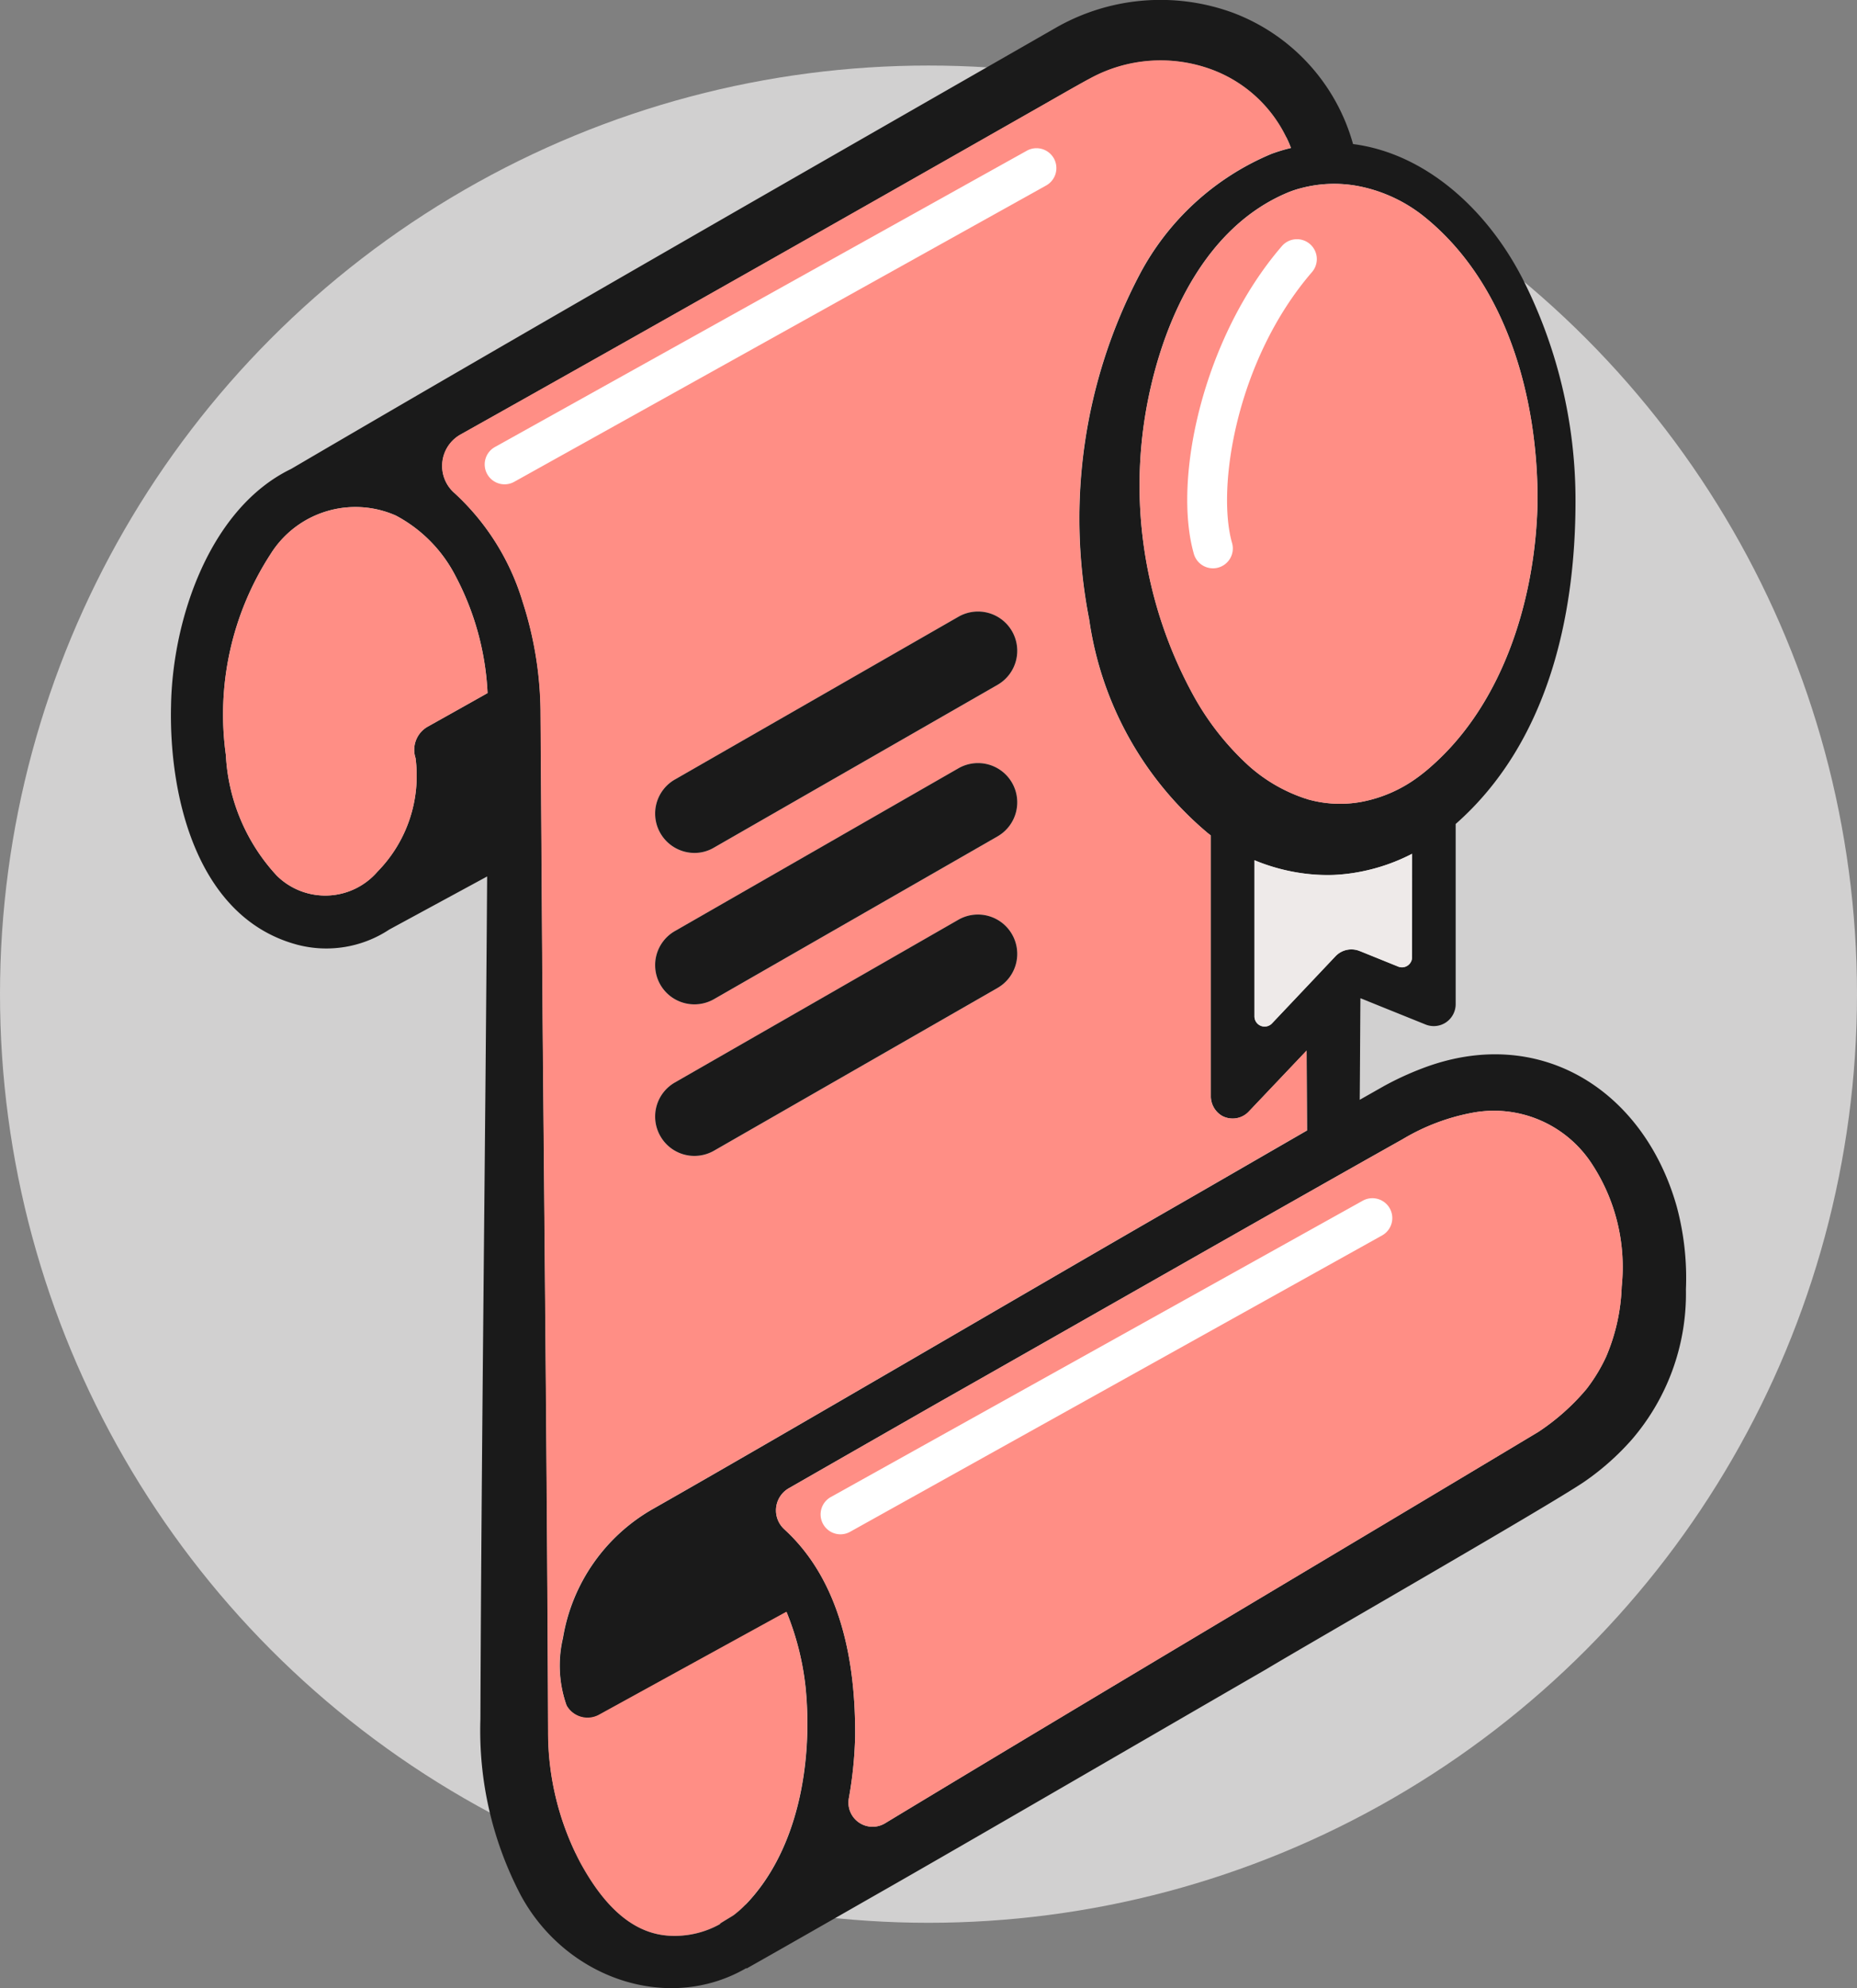 <svg xmlns="http://www.w3.org/2000/svg" width="80" height="85.646" viewBox="0 0 80 85.646">
  <rect x="0" y="0" width="80" height="85.646" fill="#808080" stroke="none"/>
  <g id="Gruppe_94" data-name="Gruppe 94" transform="translate(-52 -169.177)">
    <circle id="Ellipse_3" data-name="Ellipse 3" cx="40" cy="40" r="40" transform="translate(52 172)" fill="#d1d0d0"/>
    <g id="Gruppe_84" data-name="Gruppe 84" transform="translate(59.361 169.177)">
      <g id="Gruppe_83" data-name="Gruppe 83" transform="translate(0)">
        <g id="Gruppe_79" data-name="Gruppe 79">
          <g id="Gruppe_75" data-name="Gruppe 75">
            <path id="Pfad_54" data-name="Pfad 54" d="M-165.257,660.651c-1.427-5-5.924-7.852-10.965-5.918a13.184,13.184,0,0,0-1.626.75l-1.058.6c.012-1.209.018-2.817.03-4.376l2.817,1.136a.944.944,0,0,0,.876-.1.95.95,0,0,0,.411-.78v-7.762c3.947-3.476,5.162-8.886,5.162-13.909a21.092,21.092,0,0,0-2.3-9.617c-1.517-2.938-4.153-5.356-7.284-5.761a8.463,8.463,0,0,0-5.18-5.658,9.075,9.075,0,0,0-7.683.683c-10.675,6.117-22.305,12.773-32.884,18.969-3.488,1.686-5.114,6.438-5.174,10.21-.091,3.9,1.118,9.14,5.452,10.288a4.918,4.918,0,0,0,3.953-.659l4.213-2.285c-.079,11.848-.248,24.651-.29,36.3a15.257,15.257,0,0,0,1.753,7.61c1.946,3.566,6.335,5.065,9.7,3.113l.012.018c1.874-1.058,3.748-2.134,5.616-3.2,3.76-2.14,12.936-7.477,16.786-9.7,1.868-1.124,12.059-6.97,13.673-8.058a11.2,11.2,0,0,0,2.067-1.832,9.634,9.634,0,0,0,2.327-6.468A11.812,11.812,0,0,0-165.257,660.651Zm-11.394-10.711a.435.435,0,0,1-.6.405l-1.614-.653-.048-.018a.943.943,0,0,0-1.034.224l-1.269,1.342-1.469,1.553a.438.438,0,0,1-.756-.3v-6.728a8.384,8.384,0,0,0,2.2.58,7.852,7.852,0,0,0,1.2.054,7.9,7.9,0,0,0,1.2-.145,8.234,8.234,0,0,0,2.194-.768Zm-2.176-33.186a6.519,6.519,0,0,1,2.684,1.275c3.572,2.865,4.914,7.822,4.9,12.271-.073,4.1-1.433,8.638-4.552,11.394a7.575,7.575,0,0,1-.635.514,5.937,5.937,0,0,1-2.4,1.04,5.1,5.1,0,0,1-2.333-.115.531.531,0,0,0-.091-.03,6.908,6.908,0,0,1-2.43-1.408,11.794,11.794,0,0,1-2.333-2.938A18.8,18.8,0,0,1-188,625.8c.725-3.5,2.5-7.3,5.93-8.771a4.213,4.213,0,0,1,.641-.218A5.558,5.558,0,0,1-178.827,616.754Zm-40.228,23.254a1.144,1.144,0,0,0-.526,1.354,5.892,5.892,0,0,1-1.638,4.89,2.971,2.971,0,0,1-4.34.175,8.266,8.266,0,0,1-2.194-5.2,12.681,12.681,0,0,1,1.922-8.644,4.311,4.311,0,0,1,5.4-1.668,6.093,6.093,0,0,1,2.569,2.6,11.973,11.973,0,0,1,1.384,5.047C-217.4,639.084-219.055,640.008-219.055,640.008Zm13.655,50.782a4.562,4.562,0,0,1-.484.423c-.193.121-.393.236-.58.357l.006.018a3.99,3.99,0,0,1-2.091.508c-1.862-.048-3.095-1.626-3.929-3.149a12.042,12.042,0,0,1-1.39-5.646c-.036-9.756-.151-20.988-.236-30.786l-.06-8.8-.03-4.413a15.777,15.777,0,0,0-.768-4.661,10.456,10.456,0,0,0-2.932-4.685,1.55,1.55,0,0,1,.254-2.527c8.173-4.582,16.726-9.43,24.633-13.933.719-.405,1.807-1.04,2.527-1.427a6.344,6.344,0,0,1,5.047-.417,5.807,5.807,0,0,1,3.331,2.9,4.612,4.612,0,0,1,.236.532,7.42,7.42,0,0,0-.84.254,11.39,11.39,0,0,0-5.694,5.223,22.577,22.577,0,0,0-2.158,14.834,14.712,14.712,0,0,0,5.065,9.164c.054.048.115.091.175.139v11.219a.985.985,0,0,0,.484.858.959.959,0,0,0,.459.115.951.951,0,0,0,.683-.29l2.5-2.636c.006,1.167.012,2.315.018,3.44-2.079,1.2-4.383,2.533-5.785,3.337-5.591,3.216-16.768,9.768-22.384,12.96a7.874,7.874,0,0,0-3.887,5.573,5.148,5.148,0,0,0,.157,2.9,1.035,1.035,0,0,0,1.4.411s6.631-3.645,8.076-4.437a11.949,11.949,0,0,1,.822,3.258C-202.462,684.595-203.079,688.427-205.4,690.791Zm37.78-26.657a8.37,8.37,0,0,1-.671,3.016,7.2,7.2,0,0,1-.852,1.4,9.673,9.673,0,0,1-2.067,1.838c-8.735,5.241-18.878,11.255-28.145,16.859a1.04,1.04,0,0,1-1.56-1.076,17.252,17.252,0,0,0,.272-2.66c.024-3.143-.586-6.655-3.022-8.9l-.018-.018a1.1,1.1,0,0,1,.181-1.777c3.047-1.747,6.432-3.681,6.432-3.681,5.344-3.028,14.749-8.4,20.02-11.358a9.075,9.075,0,0,1,3-1.136,5.032,5.032,0,0,1,5.132,2.182A8.1,8.1,0,0,1-167.62,664.133Z" transform="translate(230.122 -608.709)" fill="#1a1a1a"/>
            <path id="Pfad_55" data-name="Pfad 55" d="M-146.106,669.548V674a.435.435,0,0,1-.6.405l-1.614-.653-.048-.018a.943.943,0,0,0-1.034.224l-1.269,1.342-1.469,1.553a.438.438,0,0,1-.756-.3v-6.728a8.386,8.386,0,0,0,2.2.58,7.867,7.867,0,0,0,1.2.054,7.873,7.873,0,0,0,1.2-.145A8.228,8.228,0,0,0-146.106,669.548Z" transform="translate(199.577 -632.772)" fill="#eeeae9"/>
            <path id="Pfad_56" data-name="Pfad 56" d="M-143.935,635.483c-.073,4.1-1.433,8.638-4.552,11.394a7.6,7.6,0,0,1-.635.514,5.937,5.937,0,0,1-2.4,1.04,5.1,5.1,0,0,1-2.333-.115.533.533,0,0,0-.091-.03,6.907,6.907,0,0,1-2.43-1.408,11.8,11.8,0,0,1-2.333-2.938,18.8,18.8,0,0,1-1.977-12.954c.725-3.5,2.5-7.3,5.93-8.771a4.2,4.2,0,0,1,.641-.218,5.559,5.559,0,0,1,2.6-.06,6.519,6.519,0,0,1,2.684,1.275C-145.258,626.077-143.917,631.034-143.935,635.483Z" transform="translate(202.81 -613.891)" fill="#ff8e85"/>
            <path id="Pfad_57" data-name="Pfad 57" d="M-150.563,695.439a8.369,8.369,0,0,1-.671,3.016,7.19,7.19,0,0,1-.852,1.4,9.673,9.673,0,0,1-2.067,1.838c-8.735,5.241-18.878,11.255-28.145,16.859a1.04,1.04,0,0,1-1.56-1.076,17.252,17.252,0,0,0,.272-2.66c.024-3.143-.586-6.655-3.022-8.9l-.018-.018a1.1,1.1,0,0,1,.181-1.777c3.047-1.747,6.432-3.681,6.432-3.681,5.344-3.028,14.749-8.4,20.02-11.358a9.076,9.076,0,0,1,3-1.136,5.032,5.032,0,0,1,5.132,2.182A8.1,8.1,0,0,1-150.563,695.439Z" transform="translate(213.065 -640.015)" fill="#ff8e85"/>
            <path id="Pfad_58" data-name="Pfad 58" d="M-214.988,652.84l-2.575,1.445a1.144,1.144,0,0,0-.526,1.354,5.892,5.892,0,0,1-1.638,4.89,2.971,2.971,0,0,1-4.34.175,8.266,8.266,0,0,1-2.194-5.2,12.681,12.681,0,0,1,1.922-8.644,4.311,4.311,0,0,1,5.4-1.668,6.1,6.1,0,0,1,2.569,2.6A11.972,11.972,0,0,1-214.988,652.84Z" transform="translate(228.63 -622.985)" fill="#ff8e85"/>
            <path id="Pfad_59" data-name="Pfad 59" d="M-201.7,675.4c5.616-3.192,16.792-9.744,22.384-12.96,1.4-.8,3.705-2.14,5.785-3.337-.006-1.124-.012-2.273-.018-3.439l-2.5,2.635a.952.952,0,0,1-.683.29.959.959,0,0,1-.459-.115.984.984,0,0,1-.484-.858V646.395c-.06-.048-.121-.091-.175-.139a14.712,14.712,0,0,1-5.066-9.164,22.576,22.576,0,0,1,2.158-14.834,11.388,11.388,0,0,1,5.694-5.223,7.359,7.359,0,0,1,.84-.254,4.6,4.6,0,0,0-.236-.532,5.805,5.805,0,0,0-3.331-2.9,6.344,6.344,0,0,0-5.047.417c-.719.387-1.807,1.021-2.527,1.427-7.907,4.5-16.46,9.351-24.632,13.933a1.55,1.55,0,0,0-.254,2.527,10.456,10.456,0,0,1,2.932,4.685,15.773,15.773,0,0,1,.768,4.66l.03,4.413.06,8.8c.085,9.8.2,21.03.236,30.786a12.042,12.042,0,0,0,1.39,5.646c.834,1.523,2.067,3.1,3.929,3.149a3.992,3.992,0,0,0,2.092-.508l-.006-.018c.187-.121.387-.236.58-.357a4.567,4.567,0,0,0,.484-.423c2.321-2.363,2.938-6.2,2.623-9.394a11.946,11.946,0,0,0-.822-3.258c-1.445.792-8.076,4.437-8.076,4.437a1.035,1.035,0,0,1-1.4-.411,5.149,5.149,0,0,1-.157-2.9A7.874,7.874,0,0,1-201.7,675.4Zm.937-31.409,12.217-7.012a1.691,1.691,0,0,1,2.309.623,1.691,1.691,0,0,1-.623,2.309l-12.217,7.012a1.645,1.645,0,0,1-.84.23,1.7,1.7,0,0,1-1.469-.852A1.691,1.691,0,0,1-200.762,643.989Zm0,6.528,12.217-7.012a1.691,1.691,0,0,1,2.309.623,1.691,1.691,0,0,1-.623,2.309l-12.217,7.012a1.7,1.7,0,0,1-.84.224,1.691,1.691,0,0,1-1.469-.846A1.691,1.691,0,0,1-200.762,650.517Zm0,6.522,12.217-7.012a1.693,1.693,0,0,1,2.309.629,1.691,1.691,0,0,1-.623,2.309l-12.217,7.012a1.7,1.7,0,0,1-.84.223,1.684,1.684,0,0,1-1.469-.852A1.691,1.691,0,0,1-200.762,657.04Z" transform="translate(222.473 -610.411)" fill="#ff8e85"/>
            <path id="Pfad_60" data-name="Pfad 60" d="M-195.753,716.215Z" transform="translate(216.529 -651.228)" fill="#1a1a1a"/>
          </g>
          <g id="Gruppe_76" data-name="Gruppe 76" transform="translate(20.863 26.341)">
            <path id="Pfad_61" data-name="Pfad 61" d="M-180.856,655.442l-12.217,7.012a1.646,1.646,0,0,1-.84.23,1.7,1.7,0,0,1-1.469-.852,1.691,1.691,0,0,1,.623-2.309l12.217-7.012a1.691,1.691,0,0,1,2.309.623A1.691,1.691,0,0,1-180.856,655.442Z" transform="translate(195.607 -652.285)" fill="#1a1a1a"/>
          </g>
          <g id="Gruppe_77" data-name="Gruppe 77" transform="translate(20.863 32.869)">
            <path id="Pfad_62" data-name="Pfad 62" d="M-180.856,666.242l-12.217,7.012a1.7,1.7,0,0,1-.84.224,1.691,1.691,0,0,1-1.469-.846,1.691,1.691,0,0,1,.623-2.309l12.217-7.012a1.691,1.691,0,0,1,2.309.623A1.691,1.691,0,0,1-180.856,666.242Z" transform="translate(195.607 -663.085)" fill="#1a1a1a"/>
          </g>
          <g id="Gruppe_78" data-name="Gruppe 78" transform="translate(20.863 39.393)">
            <path id="Pfad_63" data-name="Pfad 63" d="M-180.856,677.039l-12.217,7.012a1.7,1.7,0,0,1-.84.224,1.685,1.685,0,0,1-1.469-.852,1.691,1.691,0,0,1,.623-2.309l12.217-7.012a1.693,1.693,0,0,1,2.309.629A1.691,1.691,0,0,1-180.856,677.039Z" transform="translate(195.607 -673.878)" fill="#1a1a1a"/>
          </g>
        </g>
        <g id="Gruppe_80" data-name="Gruppe 80" transform="translate(43.786 10.303)">
          <path id="Pfad_64" data-name="Pfad 64" d="M-156.577,639.931a.857.857,0,0,1-.823-.621c-.918-3.213.386-9.307,3.792-13.258a.856.856,0,0,1,1.208-.089.857.857,0,0,1,.089,1.208c-3.277,3.8-4.117,9.313-3.444,11.668a.855.855,0,0,1-.588,1.059A.845.845,0,0,1-156.577,639.931Z" transform="translate(157.685 -625.754)" fill="#fff"/>
        </g>
        <g id="Gruppe_81" data-name="Gruppe 81" transform="translate(13.518 6.384)">
          <path id="Pfad_65" data-name="Pfad 65" d="M-206.9,633.749a.856.856,0,0,1-.749-.441.857.857,0,0,1,.331-1.165l22.916-12.764a.858.858,0,0,1,1.165.332.857.857,0,0,1-.331,1.165l-22.916,12.764A.855.855,0,0,1-206.9,633.749Z" transform="translate(207.759 -619.271)" fill="#fff"/>
        </g>
        <g id="Gruppe_82" data-name="Gruppe 82" transform="translate(27.991 51.613)">
          <path id="Pfad_66" data-name="Pfad 66" d="M-182.959,708.571a.857.857,0,0,1-.749-.441.856.856,0,0,1,.332-1.165l22.915-12.764a.859.859,0,0,1,1.165.331.856.856,0,0,1-.332,1.165l-22.915,12.764A.857.857,0,0,1-182.959,708.571Z" transform="translate(183.816 -694.094)" fill="#fff"/>
        </g>
      </g>
    </g>
  </g>
</svg>
